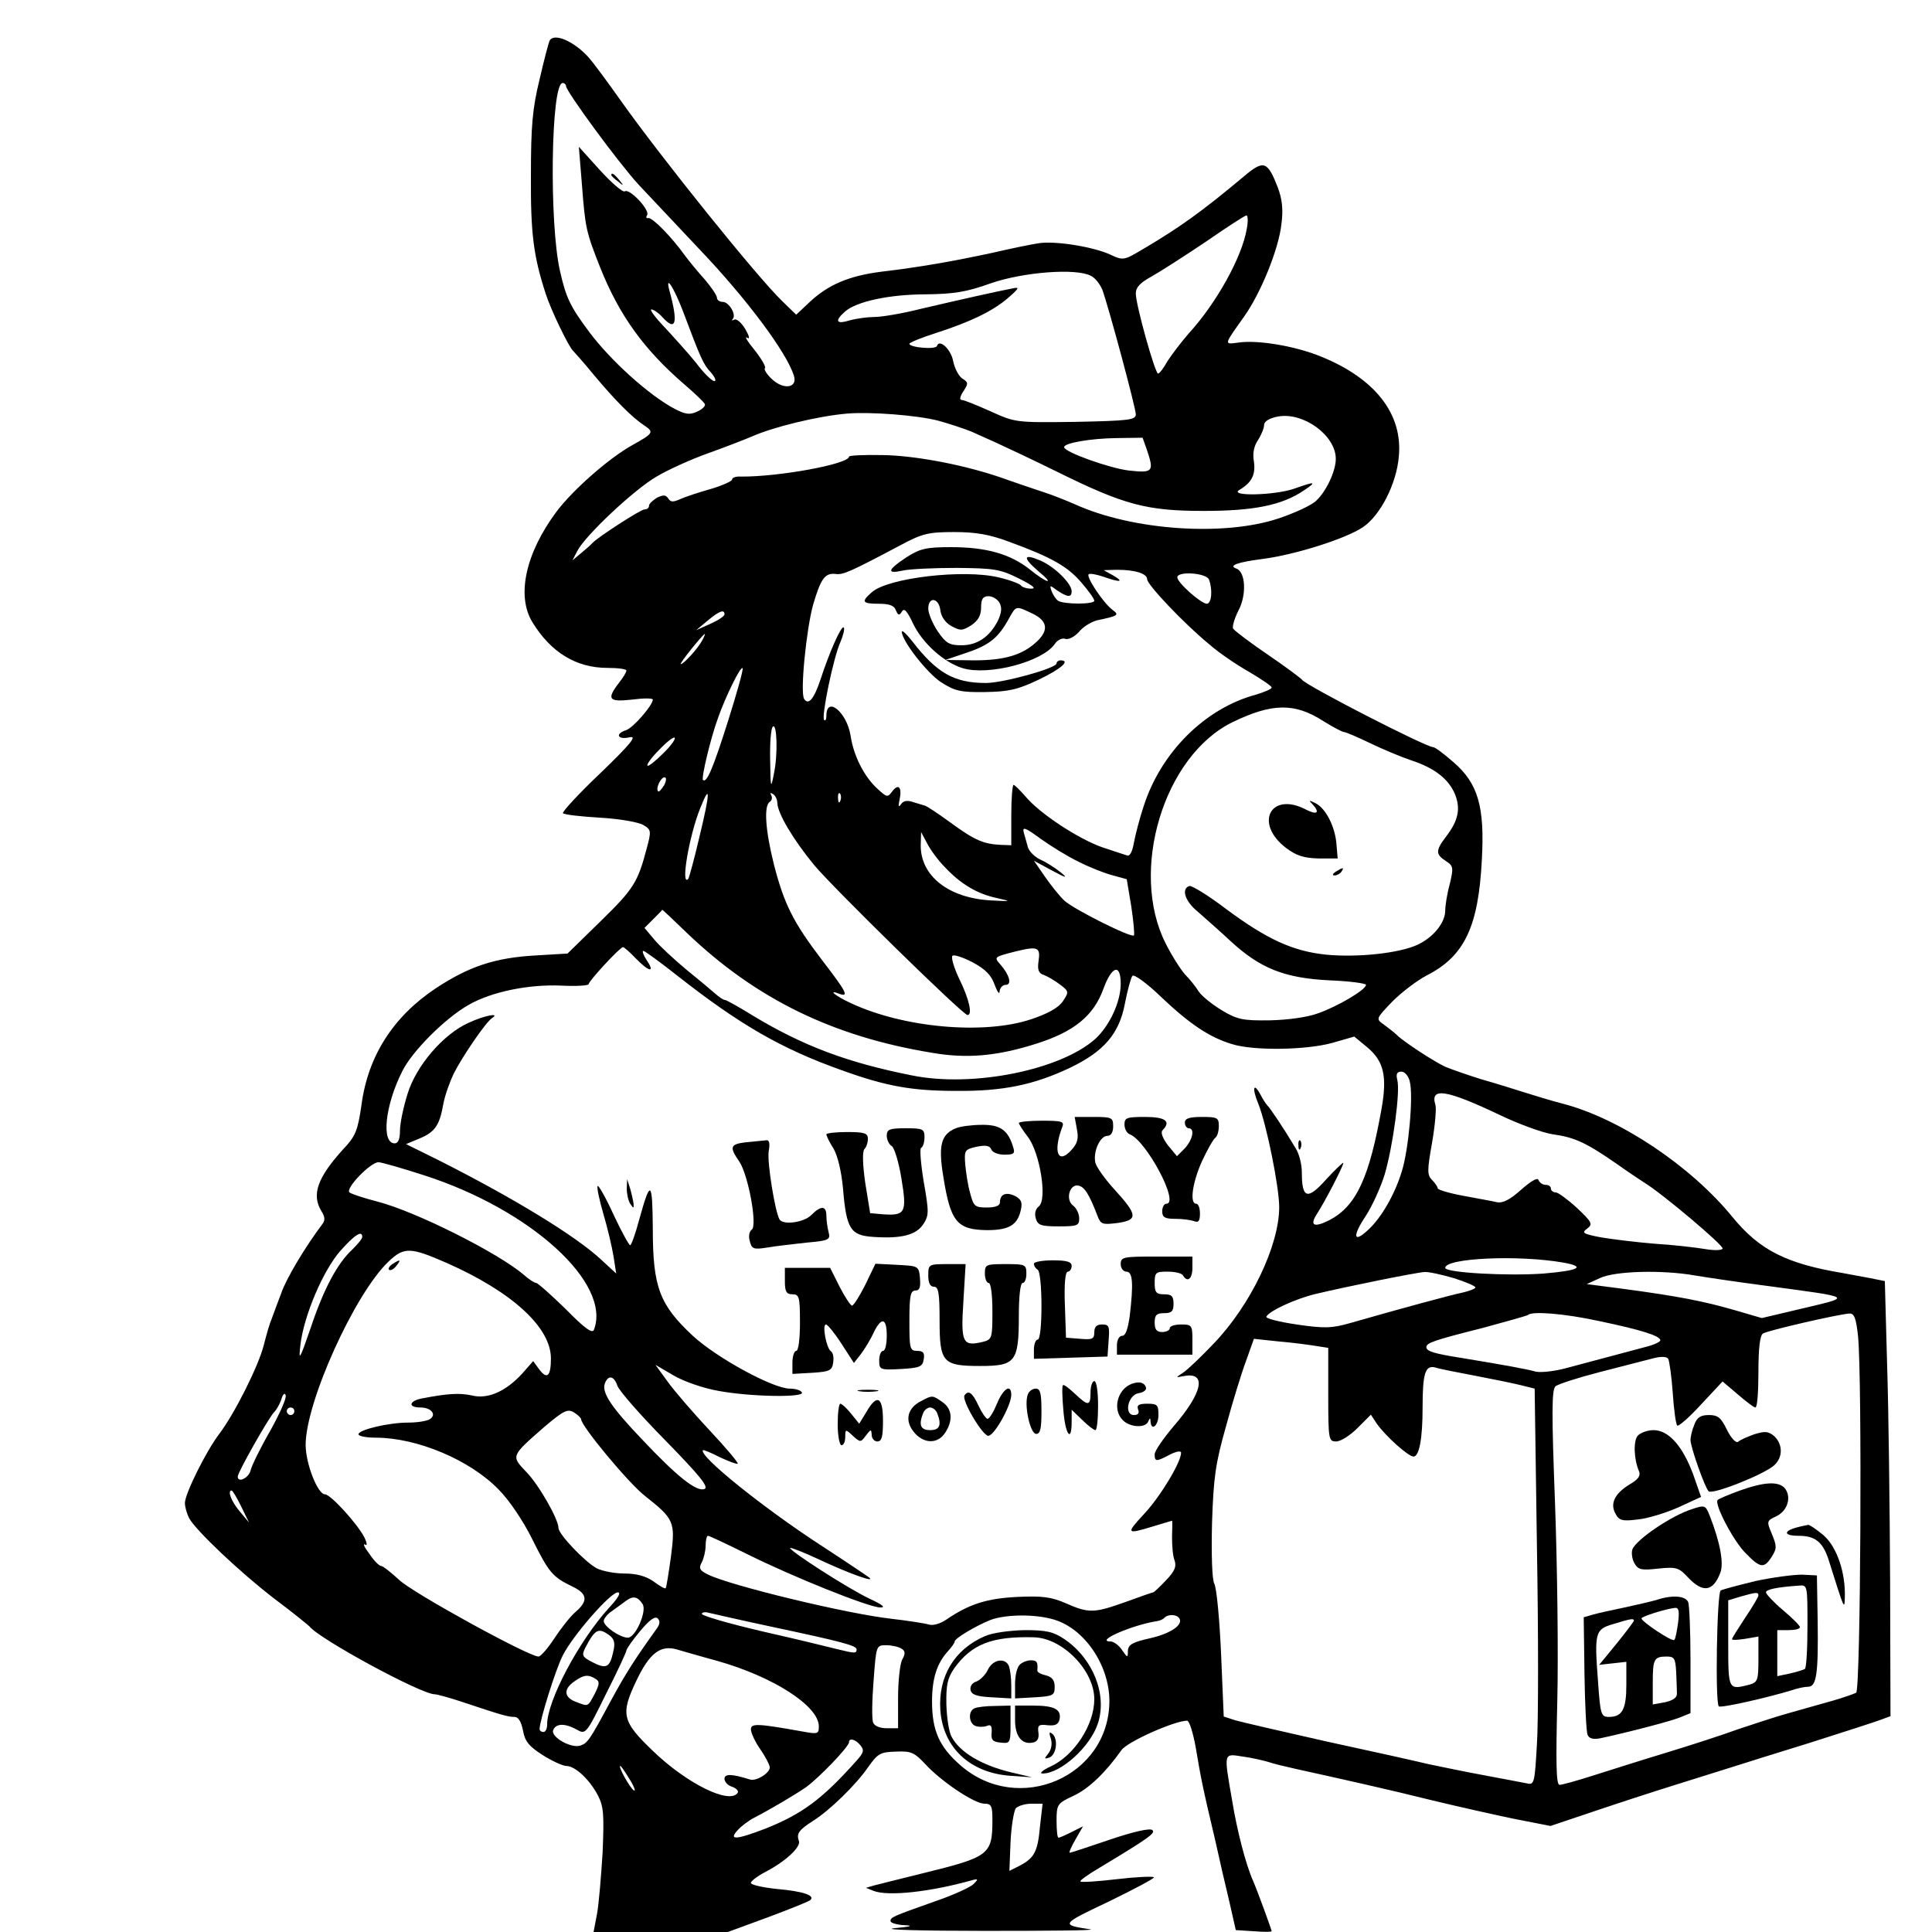 <?xml version="1.0" standalone="no"?>
<!DOCTYPE svg PUBLIC "-//W3C//DTD SVG 20010904//EN"
 "http://www.w3.org/TR/2001/REC-SVG-20010904/DTD/svg10.dtd">
<svg version="1.0" xmlns="http://www.w3.org/2000/svg"
 width="512pt" height="512pt" viewBox="0 0 512 512"
 preserveAspectRatio="xMidYMid meet">
<g transform="translate(0,512) scale(0.1,-0.1)"
fill="#000000" stroke="none">
<path d="M1457 5013 c-3 -5 -15 -51 -27 -103 -19 -78 -23 -123 -23 -255 -1
-155 7 -214 39 -313 14 -44 62 -143 73 -152 3 -3 29 -32 56 -65 57 -68 100
-111 133 -133 26 -17 23 -21 -33 -52 -61 -34 -158 -119 -201 -177 -81 -109
-106 -222 -63 -292 49 -80 116 -121 199 -121 27 0 50 -3 50 -7 0 -5 -9 -19
-20 -33 -33 -43 -27 -51 35 -44 30 4 55 4 55 0 0 -15 -53 -76 -71 -81 -30 -10
-22 -26 9 -19 21 5 6 -15 -77 -95 -58 -55 -102 -103 -99 -106 3 -4 48 -9 99
-12 52 -3 103 -12 115 -20 20 -12 20 -16 8 -61 -24 -91 -35 -108 -122 -193
l-88 -86 -84 -5 c-108 -6 -177 -29 -265 -87 -113 -75 -180 -180 -197 -309 -10
-68 -15 -82 -48 -117 -69 -76 -85 -121 -58 -165 9 -14 10 -24 3 -33 -46 -61
-97 -146 -110 -185 -10 -26 -21 -56 -25 -67 -5 -11 -14 -42 -21 -70 -14 -55
-77 -181 -118 -235 -35 -46 -91 -159 -91 -183 0 -10 5 -28 11 -40 18 -33 135
-144 229 -216 47 -35 87 -68 90 -71 25 -33 296 -180 332 -180 6 0 39 -9 72
-20 105 -35 122 -40 139 -40 11 0 18 -12 23 -36 5 -29 16 -42 52 -65 25 -16
54 -29 63 -29 23 0 62 -36 84 -79 15 -29 16 -52 12 -150 -4 -64 -10 -137 -15
-164 l-9 -47 178 0 178 0 106 39 c59 22 109 42 113 46 12 12 -20 23 -89 29
-38 4 -69 11 -69 16 0 5 17 18 38 29 54 28 96 67 89 83 -7 19 1 29 37 52 46
29 115 97 146 142 26 37 33 41 74 42 40 2 49 -2 78 -33 41 -45 130 -105 157
-105 18 0 21 -6 21 -42 0 -94 -8 -99 -187 -143 -60 -15 -117 -29 -128 -32
l-20 -6 20 -8 c38 -15 150 -3 260 28 18 5 18 3 5 -10 -8 -8 -53 -29 -100 -45
-116 -41 -120 -43 -120 -53 0 -5 17 -10 38 -11 24 -1 15 -4 -28 -8 -36 -4 72
-7 240 -7 168 0 294 1 280 4 -80 12 -80 13 49 74 68 33 122 62 119 64 -3 3
-47 1 -98 -5 -51 -6 -95 -9 -97 -6 -2 2 21 19 52 37 133 80 147 91 139 99 -6
6 -50 -4 -112 -25 -56 -19 -104 -35 -107 -35 -3 0 4 16 15 35 l20 35 -30 -15
c-16 -8 -31 -15 -35 -15 -3 0 -5 20 -5 45 0 43 2 46 45 66 41 19 86 63 127
121 15 22 141 78 174 78 6 0 16 -33 23 -72 13 -77 17 -100 51 -243 11 -50 28
-124 38 -165 l17 -75 48 -3 c26 -2 47 -2 47 0 0 4 -38 108 -49 133 -20 45 -43
135 -56 215 -22 127 -23 123 28 115 23 -3 53 -10 67 -14 14 -5 48 -13 75 -19
118 -26 248 -55 360 -83 66 -16 164 -38 217 -49 l97 -19 113 38 c62 21 160 53
218 71 58 18 125 39 150 47 25 8 117 37 205 64 88 28 172 55 188 61 l27 10 -1
357 c-1 196 -4 455 -8 576 l-6 220 -40 8 c-22 4 -53 10 -70 13 -151 25 -222
61 -294 149 -111 136 -299 261 -449 300 -31 8 -77 22 -102 30 -25 8 -76 24
-115 35 -38 12 -81 27 -95 33 -30 14 -110 66 -128 84 -7 7 -23 19 -35 28 -21
15 -21 15 23 61 25 25 66 56 91 69 100 51 137 129 146 306 8 141 -10 203 -75
259 -25 22 -49 40 -54 40 -19 0 -337 163 -348 179 -3 4 -43 34 -90 66 -47 32
-88 63 -92 69 -3 5 3 26 14 48 22 41 19 102 -5 111 -23 8 1 17 71 26 84 11
218 53 264 84 46 31 89 115 95 187 11 113 -63 207 -206 265 -68 28 -169 45
-220 37 -38 -5 -38 -7 16 69 44 62 92 179 99 246 5 38 2 65 -10 97 -27 69 -37
73 -89 29 -111 -93 -171 -136 -266 -192 -52 -31 -54 -32 -88 -16 -45 21 -149
38 -193 30 -19 -3 -73 -14 -120 -25 -107 -23 -193 -38 -294 -50 -87 -11 -143
-35 -193 -83 l-33 -31 -36 35 c-67 64 -323 383 -428 531 -36 51 -75 104 -88
118 -38 41 -89 63 -101 43z m43 -121 c0 -14 141 -206 193 -262 28 -30 101
-107 161 -171 124 -130 231 -273 250 -335 10 -32 -27 -38 -58 -9 -14 13 -22
26 -19 29 4 3 -9 25 -27 48 -19 23 -28 38 -20 33 8 -5 6 4 -5 23 -10 17 -23
28 -29 25 -6 -3 -8 -3 -4 2 10 11 -10 45 -27 45 -8 0 -15 5 -15 11 0 6 -15 28
-32 48 -18 20 -42 49 -53 64 -35 49 -87 102 -97 99 -5 -1 -7 2 -3 8 8 13 -46
71 -59 63 -5 -4 -35 22 -66 56 l-56 62 8 -98 c9 -118 11 -127 49 -223 50 -125
115 -216 223 -309 28 -24 52 -47 54 -52 2 -5 -7 -14 -21 -20 -19 -9 -31 -7
-58 7 -66 34 -171 128 -228 205 -50 67 -61 90 -77 161 -29 127 -24 498 7 498
5 0 9 -4 9 -8z m1804 -379 c-13 -75 -80 -196 -154 -277 -20 -23 -45 -56 -56
-73 -10 -18 -21 -33 -25 -33 -8 0 -59 182 -59 212 0 17 12 29 43 46 23 13 87
54 142 91 55 38 104 70 108 70 4 1 5 -16 1 -36z m-413 -124 c11 -5 24 -22 30
-36 16 -43 89 -314 89 -331 0 -15 -18 -17 -159 -20 -159 -2 -160 -2 -226 28
-36 16 -70 30 -76 30 -7 0 -5 9 4 23 14 21 13 24 -3 34 -10 7 -20 27 -24 46
-6 32 -37 60 -43 40 -4 -10 -73 -4 -73 6 0 3 31 16 69 28 93 30 151 58 192 93
32 28 32 30 9 25 -32 -6 -131 -28 -242 -54 -47 -12 -102 -21 -120 -21 -18 0
-48 -4 -66 -9 -36 -11 -41 -2 -13 23 30 27 118 46 216 46 73 1 106 6 170 29
86 30 227 41 266 20z m-1081 -94 c47 -125 54 -141 74 -162 11 -13 15 -23 9
-23 -6 0 -28 21 -48 48 -21 26 -59 68 -84 95 -25 26 -40 47 -35 47 6 0 19 -9
29 -20 36 -40 43 -17 19 70 -12 45 12 8 36 -55z m677 -290 c29 -8 68 -21 88
-29 19 -9 52 -23 73 -33 20 -9 90 -42 155 -74 176 -87 236 -103 387 -103 133
0 207 15 265 54 36 24 31 25 -25 5 -52 -18 -176 -21 -145 -3 32 19 43 40 38
75 -4 21 0 41 11 57 9 14 16 32 16 40 0 9 14 18 36 22 68 13 154 -50 154 -112
0 -32 -25 -86 -52 -111 -12 -12 -58 -33 -100 -47 -144 -48 -385 -32 -538 37
-25 11 -63 26 -85 33 -22 7 -65 22 -97 33 -101 37 -240 64 -330 65 -49 1 -88
-1 -88 -4 0 -20 -188 -54 -287 -53 -13 1 -23 -3 -23 -8 0 -4 -26 -16 -57 -25
-32 -9 -68 -21 -81 -27 -18 -8 -25 -8 -31 2 -7 10 -13 10 -30 2 -11 -7 -21
-16 -21 -21 0 -6 -5 -10 -12 -10 -10 0 -123 -73 -138 -89 -3 -4 -16 -15 -29
-26 l-24 -20 13 25 c21 41 151 163 210 197 30 18 92 46 137 62 45 16 96 36
115 44 56 25 173 54 253 61 61 5 184 -4 242 -19z m552 -76 c20 -59 17 -63 -47
-56 -51 6 -172 49 -172 62 0 11 70 23 137 24 l71 1 11 -31z m-364 -245 c112
-41 154 -65 191 -108 19 -22 34 -43 34 -48 0 -10 -81 -10 -96 0 -6 4 -13 15
-17 25 -6 17 -5 17 15 2 27 -18 38 -19 38 -2 0 21 -46 66 -84 82 -45 19 -46 7
-4 -29 45 -37 24 -33 -23 5 -52 41 -115 59 -209 59 -66 0 -82 -4 -118 -27 -50
-33 -54 -45 -9 -35 17 4 82 7 142 7 99 -1 115 -3 165 -28 36 -18 48 -27 33
-27 -12 0 -24 4 -27 8 -3 5 -30 15 -60 22 -92 22 -291 -1 -335 -39 -30 -26
-26 -31 18 -31 28 0 41 -5 45 -17 6 -14 9 -15 16 -4 6 11 14 2 30 -32 25 -52
82 -103 132 -118 69 -20 210 17 243 64 7 11 20 17 28 14 8 -3 24 5 36 18 11
14 33 27 48 31 57 12 60 14 41 28 -24 18 -70 87 -63 94 3 3 20 0 38 -6 45 -16
58 -15 27 3 l-25 14 35 1 c48 0 80 -10 80 -25 0 -14 95 -115 164 -172 26 -23
75 -56 107 -74 32 -19 59 -37 59 -41 0 -4 -19 -12 -42 -19 -134 -36 -251 -152
-297 -295 -11 -33 -22 -76 -26 -97 -4 -24 -11 -37 -18 -34 -7 2 -37 12 -67 22
-62 22 -165 89 -203 135 -14 16 -28 30 -31 30 -3 0 -6 -36 -6 -80 l0 -80 -27
1 c-46 2 -70 12 -134 59 -34 25 -65 45 -68 45 -3 1 -17 5 -30 9 -16 6 -27 4
-33 -5 -7 -10 -8 -6 -4 12 7 33 -3 44 -20 21 -12 -16 -14 -15 -39 8 -35 32
-63 87 -71 141 -10 62 -64 106 -64 52 0 -9 -2 -14 -6 -11 -8 8 25 167 43 206
8 19 12 36 9 39 -6 7 -38 -65 -62 -139 -17 -51 -32 -68 -43 -50 -11 17 6 186
24 250 20 68 31 84 59 81 20 -3 38 5 174 77 56 30 73 34 140 34 57 0 94 -6
147 -26z m529 -100 c10 -27 7 -64 -6 -64 -16 1 -78 56 -78 70 0 17 77 12 84
-6z m-555 -62 c7 -13 5 -27 -5 -48 -22 -42 -54 -64 -96 -64 -32 0 -41 5 -63
37 -14 21 -25 48 -25 60 0 33 28 29 32 -4 2 -17 13 -33 29 -42 24 -13 29 -13
53 2 18 12 26 26 26 47 0 23 5 30 20 30 10 0 24 -8 29 -18z m87 -28 c40 -19
44 -44 12 -74 -38 -36 -86 -50 -167 -50 l-76 1 59 20 c59 20 83 40 111 92 18
32 17 32 61 11z m-816 -2 c0 -5 -17 -16 -37 -25 l-38 -17 30 25 c31 26 45 31
45 17z m-59 -69 c-11 -21 -49 -63 -57 -63 -5 0 58 79 64 80 1 0 -2 -8 -7 -17z
m68 -215 c-39 -123 -56 -164 -66 -155 -5 5 20 110 39 162 20 58 62 143 66 134
2 -5 -16 -68 -39 -141z m1578 1 c26 -16 50 -29 55 -29 4 0 35 -13 68 -29 33
-16 83 -37 110 -46 61 -20 99 -49 116 -90 15 -38 9 -69 -23 -111 -29 -38 -29
-48 -1 -66 20 -13 20 -18 10 -61 -7 -25 -12 -57 -12 -70 0 -32 -31 -71 -74
-91 -48 -22 -157 -34 -241 -26 -89 9 -158 41 -267 122 -46 35 -90 62 -96 60
-22 -7 -12 -40 21 -67 17 -15 57 -50 87 -78 79 -73 143 -99 263 -105 53 -2 97
-8 97 -12 0 -13 -75 -57 -126 -75 -29 -11 -82 -18 -129 -19 -70 -1 -86 2 -126
26 -25 15 -53 37 -62 50 -8 13 -24 33 -36 45 -11 12 -35 49 -52 83 -97 192 -5
497 177 586 105 51 165 52 241 3z m-1456 -139 c-8 -42 -9 -40 -10 36 -1 44 2
84 7 88 11 12 14 -73 3 -124z m-294 53 c-20 -20 -39 -35 -41 -32 -3 3 11 22
31 42 20 21 38 35 41 32 3 -3 -10 -22 -31 -42z m3 -84 c-7 -11 -14 -19 -16
-16 -7 7 7 37 17 37 6 0 5 -9 -1 -21z m94 -135 c-14 -60 -28 -111 -30 -113
-21 -23 2 114 32 188 27 68 26 41 -2 -75z m206 88 c1 -28 42 -97 98 -165 52
-62 394 -397 406 -397 14 0 4 43 -21 94 -15 31 -23 59 -19 63 4 4 28 -4 53
-17 34 -18 50 -34 59 -60 7 -19 13 -27 13 -17 1 9 8 17 16 17 17 0 11 25 -13
53 -19 21 -18 21 41 36 58 14 65 11 59 -28 -3 -22 1 -31 15 -35 10 -4 29 -15
42 -25 24 -18 24 -20 8 -44 -11 -17 -39 -33 -84 -48 -125 -42 -339 -23 -479
43 -41 19 -62 37 -29 24 26 -9 17 7 -46 89 -77 101 -101 149 -128 254 -23 92
-27 156 -11 166 6 4 7 11 4 17 -4 7 -2 8 4 4 7 -4 12 -15 12 -24z m167 6 c-3
-8 -6 -5 -6 6 -1 11 2 17 5 13 3 -3 4 -12 1 -19z m630 -161 c27 -14 67 -30 89
-36 l40 -11 12 -72 c6 -40 9 -74 7 -77 -7 -7 -159 69 -184 92 -13 12 -36 41
-52 64 l-29 42 48 -26 c39 -21 43 -21 22 -4 -14 11 -37 26 -53 33 -15 7 -30
22 -33 33 -3 11 -8 29 -11 39 -4 16 4 13 45 -17 28 -20 72 -47 99 -60z m-353
-15 c42 -45 86 -71 138 -82 40 -9 39 -9 -19 -6 -110 7 -183 65 -183 145 l1 36
16 -30 c8 -16 29 -45 47 -63z m-683 -175 c182 -174 386 -274 649 -317 92 -16
172 -9 276 24 101 32 152 74 178 145 22 61 46 69 46 14 0 -48 -29 -110 -66
-145 -91 -83 -325 -131 -487 -98 -172 34 -290 79 -421 158 -37 23 -71 42 -75
42 -4 0 -16 8 -27 18 -10 9 -45 38 -77 64 -31 26 -69 61 -83 78 l-26 31 23 23
c13 13 24 24 24 25 0 1 30 -27 66 -62z m-136 -67 c35 -36 52 -39 29 -5 -9 14
-13 25 -9 25 4 0 46 -31 93 -68 162 -127 272 -191 432 -248 119 -43 187 -55
305 -55 123 -1 205 16 300 61 90 43 131 90 146 170 7 36 16 69 20 74 4 5 39
-20 76 -56 76 -72 128 -107 188 -125 57 -18 195 -16 265 3 l59 17 35 -29 c43
-36 52 -76 38 -158 -33 -188 -68 -263 -140 -300 -40 -20 -52 -14 -32 17 21 32
70 127 70 135 0 3 -20 -16 -45 -43 -50 -56 -65 -52 -65 18 0 21 -7 50 -17 65
-31 52 -68 107 -74 112 -3 3 -12 16 -18 28 -19 36 -24 19 -6 -24 22 -56 55
-220 55 -273 0 -102 -76 -260 -173 -361 -34 -36 -71 -71 -82 -78 -20 -13 -20
-13 1 -9 63 13 52 -43 -26 -133 -27 -32 -50 -65 -50 -74 0 -20 4 -20 40 -1 18
9 30 11 30 5 0 -25 -55 -116 -97 -161 -50 -54 -49 -56 23 -34 27 8 50 15 50
15 1 0 1 -19 0 -43 0 -23 2 -51 7 -63 5 -16 0 -28 -23 -52 -17 -18 -32 -32
-34 -32 -2 0 -34 -11 -72 -25 -84 -30 -98 -31 -159 -4 -39 17 -62 20 -129 17
-81 -4 -128 -19 -188 -60 -16 -11 -36 -17 -47 -13 -10 3 -55 10 -98 15 -118
13 -427 88 -486 117 -23 11 -26 17 -17 33 5 10 10 30 10 44 0 14 3 26 6 26 4
0 50 -22 103 -48 120 -60 324 -142 354 -142 15 0 6 7 -28 23 -54 25 -216 129
-211 135 2 1 37 -12 77 -31 79 -37 149 -62 133 -48 -5 4 -63 43 -129 86 -155
101 -325 238 -312 252 2 1 22 -7 45 -19 24 -11 45 -19 47 -17 2 3 -32 43 -75
89 -44 47 -94 105 -111 129 l-32 44 48 -28 c27 -16 79 -34 119 -41 87 -16 230
-18 221 -4 -3 6 -18 10 -32 10 -44 0 -193 81 -257 140 -88 82 -106 129 -106
283 -1 130 -6 133 -36 25 -10 -38 -21 -68 -24 -68 -3 0 -23 36 -44 81 -20 44
-40 79 -42 76 -3 -3 4 -36 15 -74 11 -37 23 -88 27 -113 l7 -45 -39 36 c-67
63 -233 164 -429 263 l-89 44 36 15 c41 17 53 35 63 92 4 22 17 58 27 79 23
46 86 138 102 148 23 15 -20 7 -61 -12 -68 -30 -140 -114 -163 -189 -11 -35
-20 -78 -20 -97 0 -23 -5 -34 -14 -34 -36 0 -26 100 20 191 26 53 114 141 176
176 61 35 160 55 246 51 39 -2 72 0 72 4 0 8 83 98 91 98 3 0 18 -13 34 -30z
m2051 -326 c10 -38 -3 -181 -21 -238 -18 -60 -54 -123 -89 -155 -39 -37 -43
-18 -7 36 17 26 40 76 51 112 22 77 41 218 33 249 -4 16 -1 22 11 22 9 0 19
-12 22 -26z m239 -89 c50 -24 113 -47 140 -51 58 -8 88 -22 169 -78 32 -23 66
-45 75 -51 46 -28 211 -167 206 -174 -2 -5 -24 -5 -47 -1 -24 4 -83 11 -133
14 -49 4 -114 12 -143 17 -47 9 -51 12 -36 23 16 12 13 17 -27 55 -24 22 -50
41 -56 41 -7 0 -13 5 -13 10 0 6 -6 10 -14 10 -8 0 -16 6 -19 13 -2 7 -19 -2
-46 -26 -29 -26 -48 -36 -64 -33 -12 3 -52 10 -89 17 -38 7 -68 16 -68 20 0 4
-7 14 -15 22 -13 13 -13 25 0 98 8 46 12 92 9 101 -15 48 30 40 171 -27z
m-2850 -160 c282 -91 496 -286 449 -409 -4 -11 -24 3 -75 55 -39 38 -74 69
-78 69 -4 0 -19 9 -32 21 -69 59 -288 169 -390 195 -35 9 -68 20 -73 24 -11
11 56 80 77 80 8 0 63 -16 122 -35z m-165 -163 c0 -5 -12 -19 -26 -33 -40 -37
-76 -104 -111 -209 -29 -84 -32 -89 -27 -45 9 78 60 197 105 249 38 43 59 57
59 38z m224 -69 c174 -77 276 -171 276 -253 0 -47 -10 -57 -31 -29 l-16 22
-29 -33 c-43 -47 -91 -69 -134 -58 -33 7 -64 5 -132 -8 -35 -7 -37 -24 -4 -24
29 0 44 -19 25 -31 -8 -5 -33 -9 -57 -9 -52 0 -132 -19 -132 -31 0 -5 21 -9
46 -9 109 0 250 -59 326 -138 27 -27 65 -83 89 -132 44 -88 53 -99 107 -125
39 -19 41 -38 7 -67 -14 -12 -39 -44 -56 -70 -17 -26 -36 -48 -42 -48 -26 0
-334 169 -369 203 -22 20 -43 37 -48 37 -5 0 -19 14 -31 32 -13 17 -18 28 -12
25 7 -5 6 4 -2 20 -19 36 -89 113 -104 113 -19 0 -51 81 -51 131 0 113 130
401 220 486 41 39 58 38 154 -4z m2959 1 c61 -11 42 -21 -52 -29 -93 -7 -261
2 -261 15 0 26 193 35 313 14z m-291 -41 c32 -10 58 -21 58 -25 0 -3 -15 -9
-32 -13 -30 -6 -163 -42 -299 -81 -49 -14 -68 -15 -143 -4 -47 7 -83 16 -80
21 9 16 80 48 131 60 84 20 267 57 288 58 11 1 46 -7 77 -16z m639 7 c30 -5
110 -17 179 -26 251 -34 243 -29 92 -65 l-93 -22 -72 21 c-83 24 -151 37 -292
56 l-100 13 35 16 c40 19 166 22 251 7z m-253 -121 c110 -23 162 -39 162 -51
0 -4 -17 -12 -37 -17 -57 -15 -146 -39 -210 -56 -32 -9 -69 -13 -83 -10 -25 7
-80 17 -195 36 -76 12 -95 18 -95 29 0 11 19 18 150 51 63 17 116 32 119 34
10 11 98 4 189 -16z m686 -40 c11 -110 7 -937 -5 -945 -6 -3 -34 -13 -62 -21
-29 -8 -81 -23 -117 -33 -36 -10 -96 -30 -135 -43 -38 -14 -124 -42 -190 -62
-66 -20 -154 -48 -195 -61 -41 -13 -80 -24 -87 -24 -9 0 -10 56 -6 223 3 122
0 357 -6 522 -9 239 -9 301 1 311 7 6 60 23 118 38 58 15 121 31 140 36 22 6
37 5 41 -1 3 -6 9 -47 12 -91 3 -44 8 -82 12 -86 3 -3 32 22 63 56 l57 61 40
-34 c22 -19 43 -35 47 -35 5 0 8 42 8 94 0 63 4 97 12 102 12 8 199 51 229 53
13 1 18 -13 23 -60z m-1436 -26 l32 -5 0 -124 c0 -119 1 -124 21 -124 12 0 37
16 56 35 l36 36 15 -23 c23 -33 84 -88 98 -88 15 0 24 47 24 129 0 92 7 114
34 107 11 -4 59 -13 106 -22 47 -9 101 -20 121 -25 l36 -9 6 -418 c4 -229 4
-466 0 -525 -6 -103 -7 -108 -27 -103 -12 2 -61 12 -111 21 -49 9 -117 23
-150 30 -33 8 -154 35 -270 60 -115 26 -224 51 -241 56 l-31 10 -7 166 c-4 92
-12 176 -18 186 -6 12 -8 76 -6 161 4 121 9 157 37 256 17 63 41 141 53 173
l21 59 66 -7 c36 -3 81 -9 99 -12z m-1852 -105 c4 -13 61 -78 127 -145 92 -94
116 -124 104 -129 -21 -8 -72 32 -167 133 -81 85 -106 123 -97 147 9 23 24 20
33 -6z m-920 -120 c-26 -45 -49 -92 -52 -105 -5 -20 -34 -34 -34 -16 0 11 82
156 96 170 7 7 16 23 20 36 4 13 9 17 11 9 3 -7 -16 -49 -41 -94z m64 52 c0
-5 -4 -10 -10 -10 -5 0 -10 5 -10 10 0 6 5 10 10 10 6 0 10 -4 10 -10z m760
-21 c0 -18 126 -170 170 -204 77 -61 80 -68 68 -161 -6 -43 -12 -81 -14 -83
-2 -2 -16 6 -32 18 -20 14 -45 21 -77 21 -25 0 -58 6 -74 14 -31 17 -101 90
-101 107 0 23 -53 116 -86 149 -40 42 -40 41 49 119 51 43 61 48 78 38 10 -6
19 -15 19 -18z m-901 -231 l21 -43 -25 30 c-22 26 -33 55 -21 55 2 0 14 -19
25 -42z m974 -270 c-79 -87 -163 -245 -163 -308 0 -11 -4 -20 -10 -20 -5 0
-10 3 -10 8 0 22 43 160 62 196 27 53 126 166 145 166 10 0 1 -15 -24 -42z
m90 11 c12 -19 -19 -89 -39 -89 -21 0 -64 30 -64 44 0 6 9 18 21 26 11 8 28
20 37 27 20 15 32 12 45 -8z m337 -59 c193 -41 230 -51 230 -61 0 -11 -4 -11
-49 0 -20 5 -109 27 -198 47 -90 21 -163 42 -163 47 0 4 8 6 18 3 9 -2 82 -19
162 -36z m-301 -8 c-56 -78 -81 -117 -119 -187 -59 -110 -63 -114 -82 -121
-25 -8 -79 23 -72 41 7 18 31 19 63 1 23 -13 25 -11 77 95 30 59 54 111 54
115 0 4 16 27 36 51 25 30 40 41 47 34 7 -7 6 -16 -4 -29z m1054 26 c81 -24
146 -120 147 -214 1 -202 -241 -307 -395 -172 -56 49 -75 92 -75 169 0 61 13
101 42 133 10 11 18 22 18 26 0 8 57 42 95 57 40 15 118 16 168 1z m330 6 c17
-17 -17 -42 -73 -55 -49 -11 -60 -17 -61 -34 0 -19 -1 -19 -16 3 -8 12 -22 22
-30 22 -43 0 58 44 124 54 7 1 16 5 19 9 9 9 29 9 37 1z m-1509 -47 c14 -10
17 -21 11 -45 -9 -41 -18 -46 -55 -27 -27 14 -29 18 -19 38 26 50 35 54 63 34z
m285 -68 c150 -42 271 -120 271 -174 0 -21 -3 -21 -47 -13 -117 21 -133 21
-133 5 0 -9 11 -33 25 -53 14 -20 25 -42 25 -48 0 -15 -36 -37 -52 -32 -48 15
-68 16 -68 2 0 -8 9 -18 20 -21 11 -4 18 -11 15 -16 -21 -32 -135 24 -226 112
-80 77 -85 96 -43 184 35 74 64 96 107 84 18 -5 65 -19 106 -30z m490 32 c10
-6 11 -13 2 -29 -6 -11 -11 -57 -11 -101 l0 -81 -30 0 c-18 0 -33 6 -36 15 -4
9 -3 58 1 110 7 94 7 95 33 95 15 0 33 -4 41 -9z m-811 -80 c12 -7 11 -14 -2
-40 -19 -35 -16 -34 -50 -21 -32 12 -33 34 -4 54 25 18 37 19 56 7z m702 -176
c11 -13 9 -20 -11 -42 -90 -101 -144 -141 -243 -180 -76 -29 -96 -30 -71 -3
10 11 30 26 44 33 46 24 105 59 136 80 34 24 115 108 115 120 0 12 17 8 30 -8z
m-611 -91 c12 -19 16 -32 11 -29 -11 7 -43 65 -36 65 2 0 13 -16 25 -36z
m1087 -125 c-6 -67 -15 -83 -55 -104 l-26 -13 3 76 c2 43 9 83 14 90 6 6 24
12 41 12 l30 0 -7 -61z"/>
<path d="M1620 4656 c0 -2 8 -10 18 -17 15 -13 16 -12 3 4 -13 16 -21 21 -21
13z"/>
<path d="M2390 3446 c-1 -23 67 -110 104 -134 36 -23 51 -27 116 -26 63 1 86
6 143 33 60 29 85 51 57 51 -5 0 -10 -4 -10 -8 0 -13 -142 -52 -187 -52 -84 0
-130 26 -195 110 -15 19 -27 31 -28 26z"/>
<path d="M3478 2989 c21 -23 13 -30 -18 -14 -93 48 -137 -37 -52 -102 28 -21
47 -27 87 -28 l50 0 -3 35 c-3 48 -28 97 -55 111 -18 9 -20 9 -9 -2z"/>
<path d="M3540 2810 c-9 -6 -10 -10 -3 -10 6 0 15 5 18 10 8 12 4 12 -15 0z"/>
<path d="M2854 2127 c5 -25 1 -38 -15 -55 -35 -39 -49 -5 -24 61 6 15 0 17
-54 17 -34 0 -61 -3 -61 -6 0 -3 11 -20 24 -37 32 -42 52 -166 29 -184 -9 -7
-12 -19 -8 -32 5 -18 14 -21 61 -21 49 0 54 2 54 21 0 12 -7 27 -16 34 -21 15
-10 58 14 53 16 -3 29 -24 50 -79 9 -24 13 -25 54 -20 54 8 53 21 -7 87 -25
27 -48 59 -52 72 -7 29 12 72 32 72 9 0 15 9 15 25 0 23 -3 25 -51 25 l-51 0
6 -33z"/>
<path d="M2980 2140 c0 -11 6 -23 14 -26 44 -17 133 -184 97 -184 -6 0 -11 -9
-11 -20 0 -16 7 -20 34 -20 19 0 41 -3 50 -6 12 -5 16 0 16 20 0 14 -4 26 -10
26 -18 0 -10 57 16 114 14 30 30 58 35 61 5 4 9 17 9 31 0 22 -4 24 -45 24
-33 0 -45 -4 -45 -15 0 -8 5 -15 10 -15 17 0 11 -30 -10 -53 l-21 -21 -24 29
c-14 19 -20 34 -14 40 23 23 8 35 -46 35 -49 0 -55 -2 -55 -20z"/>
<path d="M2533 2130 c-39 -16 -47 -45 -33 -129 19 -119 36 -140 116 -141 57 0
80 13 89 52 5 21 2 29 -14 38 -24 12 -41 6 -41 -16 0 -9 -11 -14 -35 -14 -31
0 -35 3 -44 38 -6 20 -11 55 -13 76 -3 38 -1 40 30 47 24 5 35 3 39 -7 3 -8
18 -14 35 -14 26 0 29 3 22 23 -13 42 -34 57 -83 56 -25 0 -56 -4 -68 -9z"/>
<path d="M2350 2110 c0 -10 6 -23 13 -27 7 -4 19 -43 26 -87 15 -90 10 -98
-49 -94 l-34 3 -13 80 c-7 50 -8 84 -2 90 5 5 9 17 9 27 0 15 -9 18 -55 18
-30 0 -55 -3 -55 -6 0 -4 8 -21 19 -38 11 -19 21 -61 25 -105 9 -109 20 -125
81 -129 74 -5 113 5 132 34 15 23 15 32 1 112 -8 48 -11 89 -7 90 5 2 9 15 9
28 0 22 -4 24 -50 24 -43 0 -50 -3 -50 -20z"/>
<path d="M1978 2093 c-43 -5 -46 -12 -19 -51 24 -35 49 -171 33 -181 -6 -4 -9
-17 -5 -30 5 -21 10 -23 47 -17 23 4 69 9 104 13 59 5 63 8 58 27 -3 12 -6 31
-6 44 0 27 -14 28 -40 2 -20 -20 -74 -27 -84 -12 -12 20 -33 150 -29 180 4 23
2 32 -8 30 -8 -1 -31 -3 -51 -5z"/>
<path d="M3441 2084 c0 -11 3 -14 6 -6 3 7 2 16 -1 19 -3 4 -6 -2 -5 -13z"/>
<path d="M1661 1970 c0 -14 4 -32 9 -40 9 -13 10 -13 9 0 -1 8 -5 26 -9 40
l-8 25 -1 -25z"/>
<path d="M2970 1770 c0 -11 7 -20 15 -20 17 0 19 -31 9 -117 -5 -35 -11 -53
-20 -53 -8 0 -14 -11 -14 -25 l0 -25 100 0 100 0 0 40 c0 38 -2 40 -30 40 -16
0 -30 -4 -30 -10 0 -5 -9 -10 -20 -10 -15 0 -20 7 -20 25 0 20 5 25 25 25 20
0 25 5 25 25 0 20 -5 25 -25 25 -21 0 -25 5 -25 30 0 28 3 30 34 30 19 0 38
-4 41 -10 12 -20 25 -9 25 20 l0 30 -95 0 c-88 0 -95 -1 -95 -20z"/>
<path d="M2740 1771 c0 -6 5 -13 10 -16 6 -3 10 -46 10 -96 0 -53 -4 -89 -10
-89 -5 0 -10 -12 -10 -26 l0 -25 98 3 97 3 3 43 c3 37 1 42 -17 42 -15 0 -21
-6 -21 -21 0 -17 -5 -20 -37 -17 l-38 3 -3 88 c-2 55 1 87 8 87 5 0 10 7 10
15 0 11 -12 15 -50 15 -27 0 -50 -4 -50 -9z"/>
<path d="M2293 1715 c-15 -30 -31 -55 -35 -55 -4 0 -19 23 -33 50 l-25 50 -60
0 -60 0 0 -35 c0 -28 4 -35 20 -35 18 0 20 -7 20 -75 0 -43 -4 -75 -10 -75 -5
0 -10 -14 -10 -31 l0 -30 53 3 c46 3 52 6 55 27 2 13 0 26 -6 30 -12 8 -24 71
-13 71 4 0 23 -23 41 -51 l33 -51 18 23 c10 13 26 39 34 57 21 43 35 40 35 -8
0 -22 -4 -40 -10 -40 -5 0 -10 -11 -10 -25 0 -25 2 -26 58 -23 50 3 57 6 60
26 3 17 -2 22 -17 22 -20 0 -21 6 -21 80 0 66 3 80 16 80 11 0 14 8 12 33 -3
32 -4 32 -60 35 l-58 3 -27 -56z"/>
<path d="M2460 1740 c0 -20 5 -30 15 -30 12 0 15 -16 15 -88 0 -113 8 -122
108 -122 93 0 102 11 102 132 0 52 4 88 10 88 6 0 10 11 10 25 0 24 -3 25 -55
25 -52 0 -55 -1 -55 -25 0 -14 5 -25 10 -25 6 0 10 -32 10 -75 0 -71 -1 -75
-25 -81 -54 -13 -59 -3 -52 106 l6 100 -49 0 c-49 0 -50 -1 -50 -30z"/>
<path d="M2890 1430 c0 -37 -6 -37 -42 -3 -15 14 -29 25 -31 22 -3 -2 -2 -32
1 -66 5 -65 22 -88 22 -31 l0 32 28 -27 c15 -15 31 -27 35 -27 4 0 7 29 7 65
0 37 -4 65 -10 65 -5 0 -10 -13 -10 -30z"/>
<path d="M3000 1453 c-39 -14 -53 -69 -24 -97 19 -19 60 -21 67 -3 4 10 6 10
6 0 2 -27 21 -11 21 17 0 27 -3 30 -30 30 -22 0 -28 -4 -24 -15 4 -10 0 -15
-11 -15 -27 0 -16 54 13 58 13 2 21 9 19 15 -4 13 -17 17 -37 10z"/>
<path d="M2278 1433 c12 -2 32 -2 45 0 12 2 2 4 -23 4 -25 0 -35 -2 -22 -4z"/>
<path d="M2642 1400 c-9 -22 -20 -40 -25 -40 -4 0 -15 16 -24 35 -16 35 -27
42 -37 27 -8 -13 48 -107 63 -107 16 0 60 79 61 108 0 31 -21 18 -38 -23z"/>
<path d="M2724 1425 c-11 -27 6 -105 22 -105 11 0 14 14 14 60 0 47 -3 60 -15
60 -9 0 -18 -7 -21 -15z"/>
<path d="M2441 1407 c-36 -18 -44 -51 -20 -81 25 -32 63 -34 83 -4 22 32 20
64 -6 82 -27 19 -27 19 -57 3z m43 -33 c12 -31 6 -44 -19 -44 -25 0 -31 13
-19 44 3 9 12 16 19 16 7 0 16 -7 19 -16z"/>
<path d="M2296 1378 l-19 -31 -21 26 c-12 15 -25 27 -29 27 -4 0 -7 -25 -7
-55 0 -30 5 -55 10 -55 6 0 10 10 10 22 0 21 1 21 20 3 20 -18 21 -18 35 1 13
17 14 17 15 2 0 -10 7 -18 15 -18 12 0 15 13 15 55 0 64 -16 72 -44 23z"/>
<path d="M1040 1770 c-8 -5 -12 -12 -9 -15 4 -3 12 1 19 10 14 17 11 19 -10 5z"/>
<path d="M4490 1344 c-6 -14 -10 -32 -10 -40 0 -19 38 -126 48 -136 10 -10
148 45 174 69 23 21 23 55 0 77 -16 13 -24 14 -53 5 -19 -7 -38 -15 -43 -20
-5 -4 -18 9 -29 31 -16 33 -24 40 -48 40 -22 0 -32 -6 -39 -26z"/>
<path d="M4340 1315 c-12 -14 -10 -64 4 -95 4 -11 -3 -21 -24 -33 -40 -24 -54
-51 -39 -78 9 -18 18 -21 57 -16 26 2 75 17 109 32 l61 28 -21 60 c-28 75 -65
117 -105 117 -16 0 -35 -7 -42 -15z"/>
<path d="M4611 1170 c-30 -11 -56 -22 -59 -25 -10 -10 42 -110 75 -142 38 -39
48 -40 68 -9 14 22 14 28 1 60 -15 35 -14 36 12 48 30 15 40 51 22 74 -17 19
-54 17 -119 -6z"/>
<path d="M4485 1121 c-55 -17 -149 -81 -159 -107 -3 -9 -1 -25 5 -36 10 -18
18 -20 63 -15 49 5 55 3 80 -24 39 -41 66 -37 85 13 10 26 -1 82 -28 151 -11
28 -13 29 -46 18z"/>
<path d="M4765 1073 c-40 -10 -39 -23 1 -23 46 0 66 -17 82 -70 40 -127 40
-127 41 -93 2 66 -21 133 -56 164 -19 16 -37 28 -41 28 -4 -1 -16 -3 -27 -6z"/>
<path d="M4652 930 c-45 -11 -87 -22 -92 -25 -10 -6 -15 -297 -5 -307 5 -5
125 22 191 42 17 6 37 10 46 10 22 0 27 35 25 175 l-2 120 -40 2 c-22 0 -77
-7 -123 -17z m138 -119 c0 -61 -3 -112 -7 -114 -5 -3 -23 -8 -40 -12 l-33 -7
0 61 0 61 30 0 c17 0 30 3 30 8 0 4 -20 24 -45 45 -25 21 -45 43 -45 47 0 8
30 14 88 18 22 2 22 0 22 -107z m-130 81 c0 -4 -16 -31 -35 -59 -19 -29 -35
-54 -35 -57 0 -3 16 -2 35 1 l35 6 0 -61 c0 -53 -2 -60 -22 -66 -58 -15 -58
-16 -58 109 l0 114 33 10 c42 12 47 12 47 3z"/>
<path d="M4390 880 c-14 -4 -52 -13 -85 -20 -33 -7 -71 -15 -84 -19 l-24 -7 2
-148 c1 -81 5 -155 8 -163 4 -10 14 -13 32 -10 58 12 188 45 214 56 l27 11 0
139 c0 77 -3 146 -6 155 -7 17 -42 20 -84 6z m57 -61 c-3 -22 -7 -43 -10 -45
-5 -6 -86 48 -87 57 0 5 63 25 89 28 10 1 12 -9 8 -40z m-117 6 c0 -2 -21 -30
-46 -61 l-46 -56 36 4 36 4 0 -61 c0 -65 -11 -85 -46 -85 -21 0 -23 6 -29 93
-10 131 -8 139 40 153 46 14 55 16 55 9z m112 -135 c1 -22 2 -48 2 -57 1 -12
-10 -19 -31 -24 l-33 -6 0 57 c0 63 3 70 37 70 20 0 23 -5 25 -40z"/>
<path d="M2610 784 c-81 -35 -124 -107 -118 -196 7 -99 78 -166 185 -174 l58
-4 -55 13 c-79 19 -136 53 -158 94 -7 12 -13 50 -14 86 -1 52 3 70 21 96 46
64 100 85 211 82 76 -2 160 -88 160 -164 0 -68 -53 -149 -115 -178 -22 -10
-32 -19 -22 -19 48 0 127 71 147 134 24 76 -13 170 -89 222 -30 20 -48 24
-106 24 -40 -1 -85 -7 -105 -16z"/>
<path d="M2618 695 c-6 -13 -20 -27 -30 -31 -11 -3 -18 -13 -16 -22 2 -13 16
-18 56 -20 l52 -3 0 35 c0 19 -3 41 -6 50 -9 24 -43 19 -56 -9z"/>
<path d="M2702 708 c-7 -7 -12 -29 -12 -51 l0 -38 53 3 c48 3 52 5 52 28 0 17
-7 26 -23 30 -13 3 -23 8 -23 13 2 22 -1 27 -17 27 -10 0 -23 -5 -30 -12z"/>
<path d="M2583 593 c-18 -7 -16 -40 2 -47 8 -3 22 -3 30 0 11 5 14 0 13 -17
-2 -19 2 -25 23 -27 26 -3 27 -1 27 47 l0 51 -42 -1 c-22 0 -47 -3 -53 -6z"/>
<path d="M2690 561 c0 -42 18 -65 47 -59 12 2 17 11 15 26 -3 20 1 23 24 20
21 -2 29 2 32 16 5 26 -14 36 -70 36 l-48 0 0 -39z"/>
<path d="M2785 512 c4 -14 1 -29 -7 -39 -11 -14 -11 -15 2 -11 19 6 25 47 10
62 -9 8 -11 6 -5 -12z"/>
</g>
</svg>
